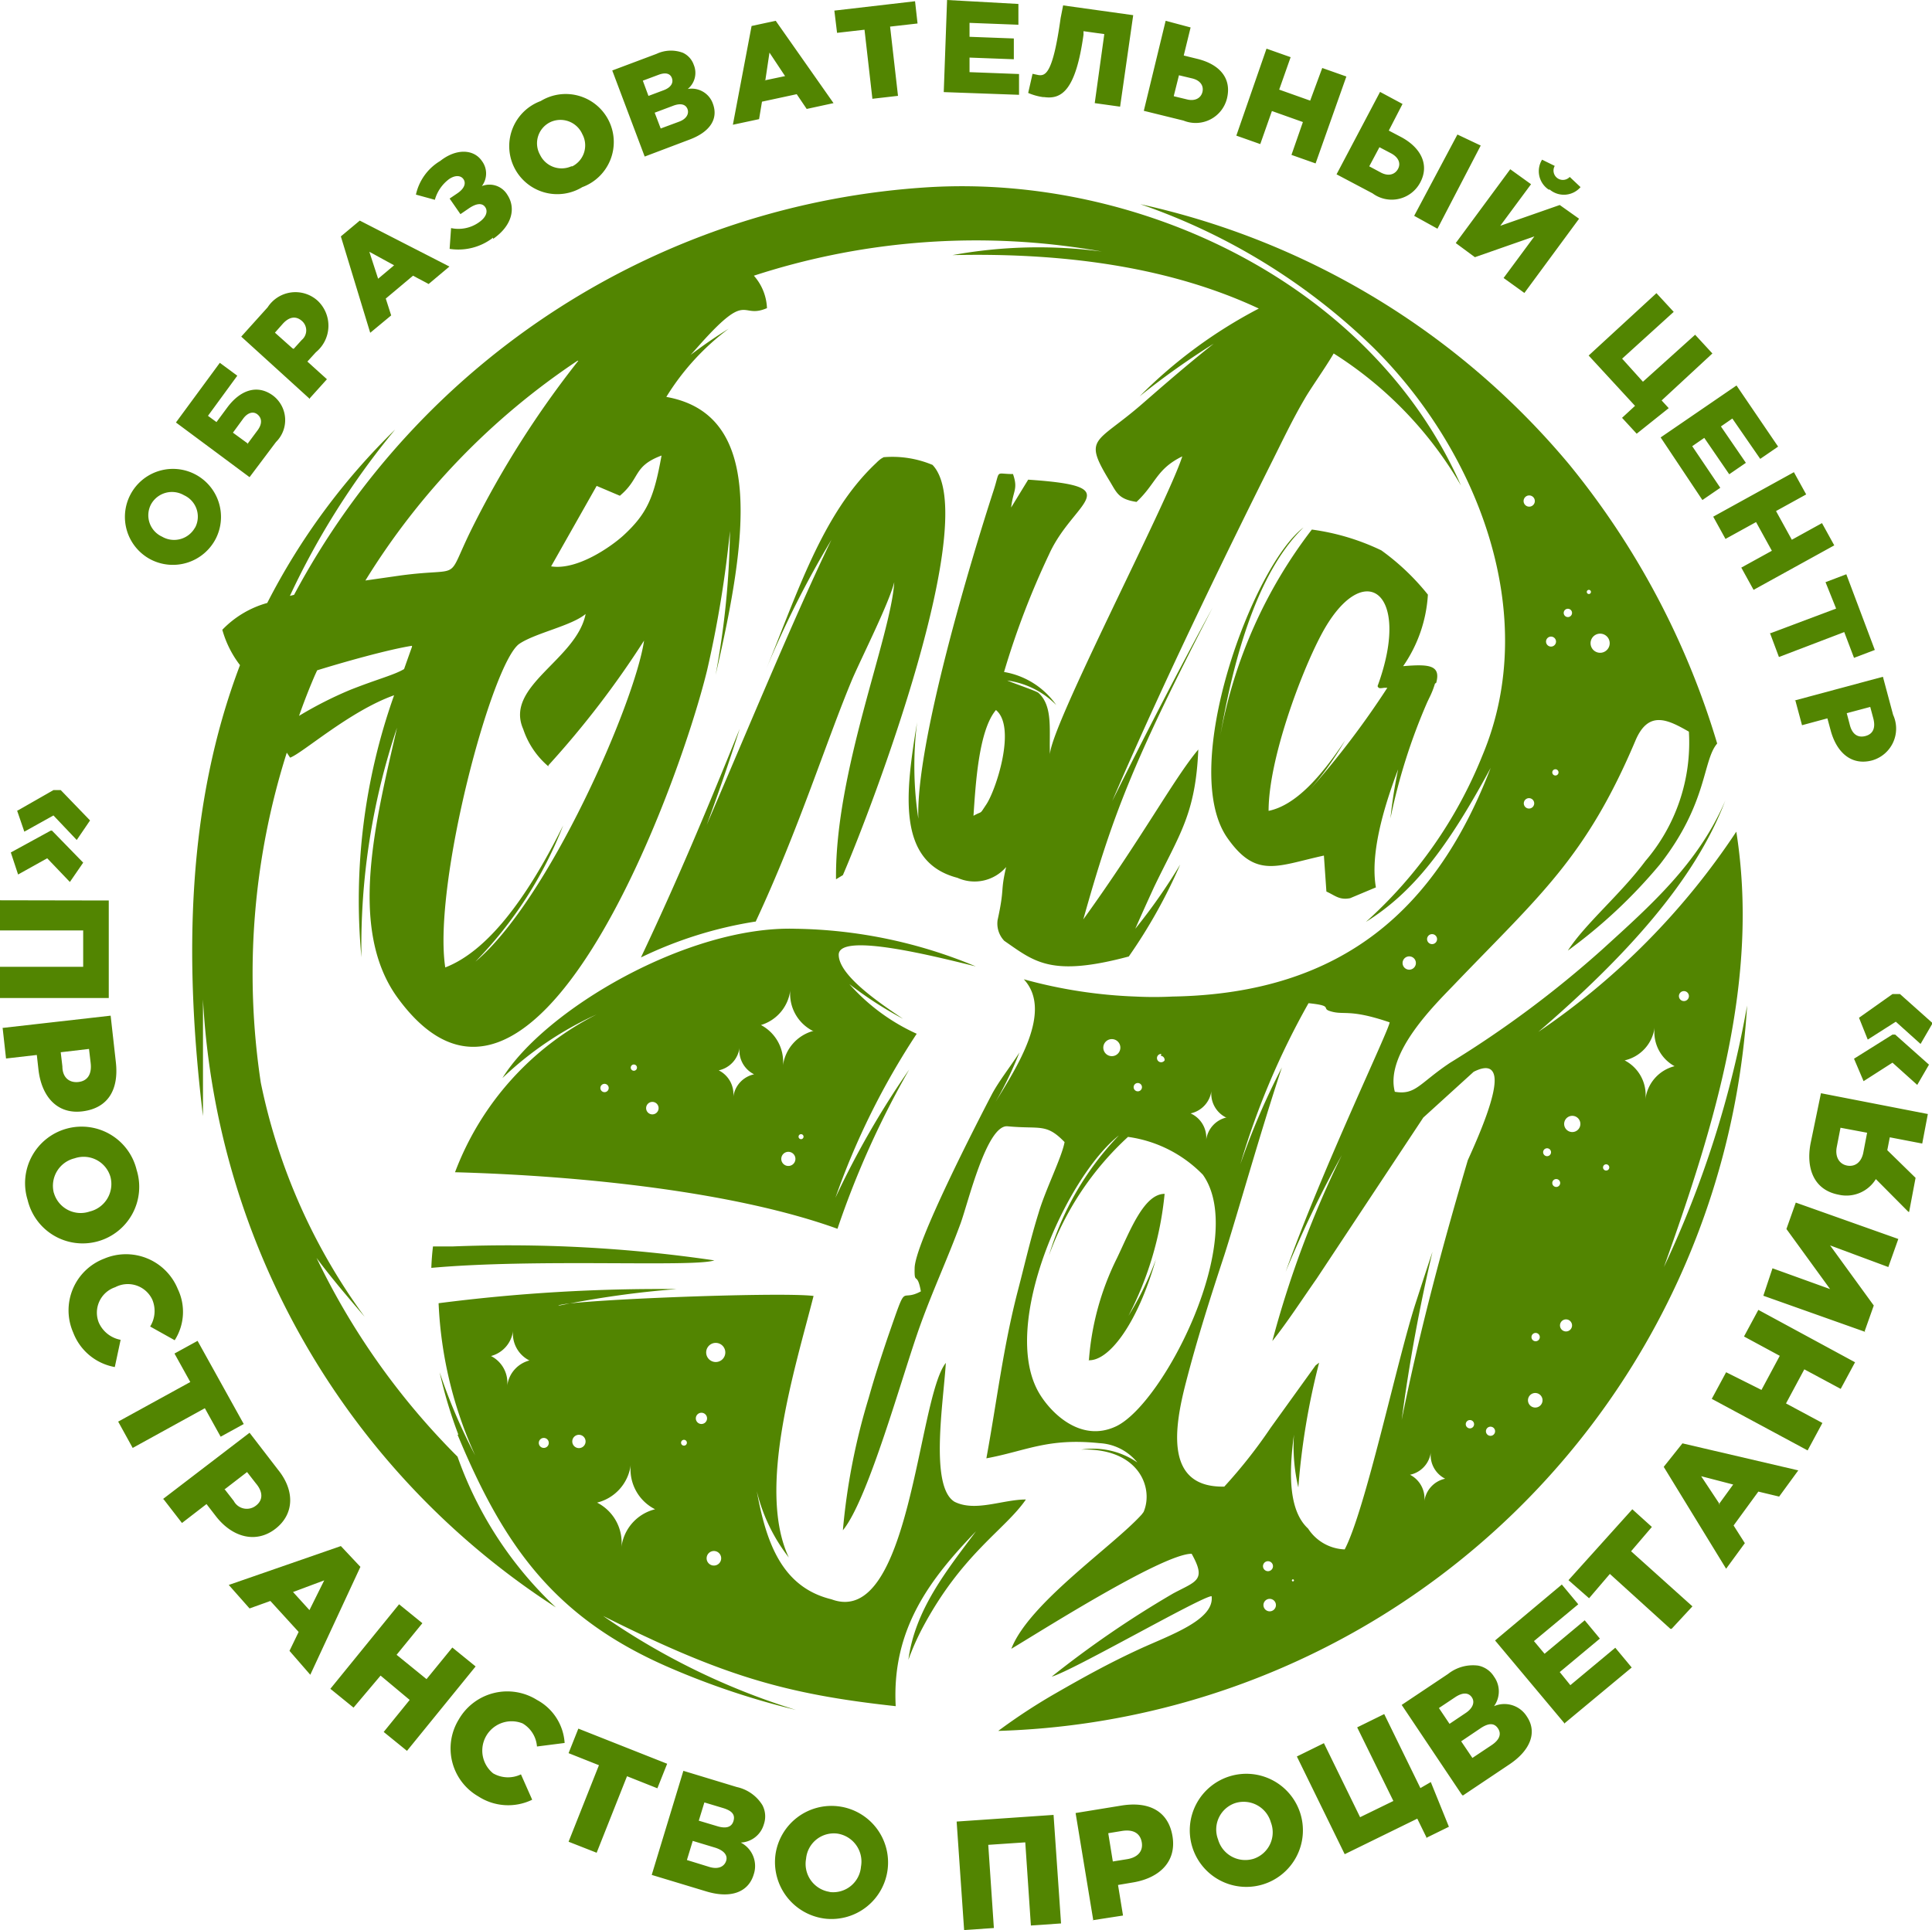 <?xml version="1.0" encoding="UTF-8"?> <svg xmlns="http://www.w3.org/2000/svg" viewBox="0 0 92.9 92.83"> <defs> <style>.cls-1{fill:#528501;fill-rule:evenodd;}</style> </defs> <title>лого зеленыйРесурс 7</title> <g id="Слой_2" data-name="Слой 2"> <g id="Слой_1-2" data-name="Слой 1"> <path class="cls-1" d="M.81,38.95,1.17,40l1.4-.78L3.69,40.4l.64-.94L2.92,38,2.57,38l-1.75,1ZM.52,41l1.92-1.05H2.5L4,41.49l-.64.93L2.27,41.28l-1.4.78L.52,41ZM0,43.3v1.45l4,0V46.5l-4,0V48l5.23,0,0-4.69L0,43.3Zm.13,6.17.16,1.44,1.48-.17.08.71c.15,1.29.9,2.16,2.13,2s1.74-1.06,1.59-2.37l-.25-2.23-5.2.59Zm2.78,1.14,1.37-.16.08.68c.06.52-.14.86-.59.91S3,51.81,3,51.29l-.08-.68ZM1.33,57.72a2.72,2.72,0,1,0,5.24-1.45,2.72,2.72,0,1,0-5.24,1.45Zm1.26-.34a1.36,1.36,0,0,1,1-1.67,1.34,1.34,0,0,1,1.72.89,1.36,1.36,0,0,1-1,1.67,1.34,1.34,0,0,1-1.72-.9Zm.93,6.71A2.66,2.66,0,0,1,5,60.54,2.69,2.69,0,0,1,8.55,62a2.53,2.53,0,0,1-.15,2.46L7.22,63.8a1.41,1.41,0,0,0,.1-1.3,1.3,1.3,0,0,0-1.78-.59,1.29,1.29,0,0,0-.79,1.7,1.43,1.43,0,0,0,1.05.83l-.28,1.31a2.64,2.64,0,0,1-2-1.66Zm2.16,4.28.7,1.27,3.47-1.91.76,1.37,1.11-.61-2.22-4-1.11.61.76,1.37L5.69,68.37Zm2.14,3.74L12,68.91l1.37,1.78c.81,1,.79,2.14-.14,2.85s-2.07.4-2.86-.63l-.44-.57-1.18.91-.89-1.15Zm3-.46.42.54a.71.71,0,0,0,1.06.23c.36-.27.35-.67,0-1.08l-.42-.54-1.09.84ZM11,76.23l1,1.13L13,77l1.36,1.49-.44.91,1,1.15,2.41-5.19-.94-1L11,76.23Zm3.09.34,1.5-.56-.71,1.43-.79-.87Zm1.8,4.65,3.3-4.06,1.12.91-1.24,1.52,1.44,1.17,1.24-1.52,1.12.91-3.3,4.06-1.12-.91,1.25-1.54L18.3,80.59,17,82.13l-1.12-.91ZM23,86.4a2.64,2.64,0,0,0,2.59.16l-.54-1.22a1.43,1.43,0,0,1-1.34-.05,1.41,1.41,0,0,1,1.42-2.4A1.41,1.41,0,0,1,25.82,84l1.33-.17a2.53,2.53,0,0,0-1.33-2.07,2.69,2.69,0,0,0-3.76.94A2.66,2.66,0,0,0,23,86.4Zm4.34,2.18,1.35.53,1.46-3.68,1.46.58.47-1.18-4.27-1.69-.47,1.18,1.46.58-1.46,3.68Zm4,1.59,1.52-5,2.57.78a1.93,1.93,0,0,1,1.23.87,1.16,1.16,0,0,1,.07.92,1.21,1.21,0,0,1-1.11.88,1.27,1.27,0,0,1,.62,1.54c-.26.86-1.12,1.17-2.31.8l-2.58-.78Zm1.69-.71,1.07.33c.42.13.71,0,.81-.27s-.08-.52-.54-.66l-1.06-.32-.28.92Zm.58-1.89.87.26c.42.13.7.06.79-.25s-.08-.49-.5-.62l-.9-.27-.27.88Zm6.07,4.71a2.72,2.72,0,1,0-2.39-3.09,2.74,2.74,0,0,0,2.39,3.09Zm.2-1.29a1.36,1.36,0,0,1-1.12-1.59,1.34,1.34,0,0,1,1.51-1.21,1.36,1.36,0,0,1,1.13,1.59A1.34,1.34,0,0,1,39.91,91Zm6.46,1.84,1.45-.1-.27-4,1.78-.12.27,4,1.45-.1-.36-5.22L46,87.61l.36,5.22Zm6.17-.47L54,92.13l-.24-1.47.71-.12c1.28-.21,2.11-1,1.91-2.22s-1.14-1.69-2.45-1.48l-2.21.36.85,5.16Zm1-2.83-.22-1.36.67-.11c.52-.08.86.1.94.54s-.2.74-.71.82l-.68.11Zm7.16,1.12a2.72,2.72,0,1,1,1.85-3.45,2.72,2.72,0,0,1-1.85,3.45Zm-.39-1.25a1.34,1.34,0,0,0,.83-1.75,1.36,1.36,0,0,0-1.71-.93,1.34,1.34,0,0,0-.83,1.75,1.36,1.36,0,0,0,1.71.93Zm8.29-1,1.1-.54-.87-2.15L68.3,86l-1.74-3.56-1.3.64L67,86.62l-1.6.78-1.74-3.56-1.3.64,2.3,4.7,3.49-1.71.46.94Zm1.71-2.1L67.4,82l2.23-1.49a1.93,1.93,0,0,1,1.45-.4,1.16,1.16,0,0,1,.76.53,1.21,1.21,0,0,1,0,1.42,1.27,1.27,0,0,1,1.58.5c.5.74.19,1.61-.84,2.3l-2.24,1.5Zm.52-1.75.93-.62c.37-.25.48-.53.3-.8s-.45-.27-.85,0l-.92.62.54.8Zm-1.1-1.64-.51-.76.78-.52c.36-.24.64-.23.8,0s.06.53-.31.77l-.76.51Zm5.5,0,3.26-2.71-.79-.95-2.16,1.8L75,80.42l1.93-1.61-.73-.88-1.93,1.61-.51-.61,2.13-1.77-.79-.95L71.89,78.9l3.35,4Zm5.12-4.57L77.41,75.7l-1,1.17L75.42,76l3.07-3.41.94.85-1,1.17,2.95,2.65-1,1.08ZM83,75.45l.9-1.23-.54-.85,1.19-1.63,1,.24.92-1.26-5.57-1.3L80,70.55,83,75.45Zm-.3-3.09L81.8,71l1.54.4-.69.95Zm4.24-2.64.69-1.28-1.75-.94.88-1.64,1.75.94.69-1.28L84.55,63l-.69,1.28,1.72.93-.88,1.64L83,66l-.69,1.28,4.61,2.48Zm2.78-5.65-4.93-1.75L85.23,61l2.77,1-2.1-2.89.45-1.27,4.93,1.75-.48,1.35L88,59.9l2.1,2.89-.45,1.27Zm2.08-5.78.31-1.64-1.36-1.33.12-.62,1.56.3.27-1.42-5.14-1L87.06,55c-.22,1.17.14,2.23,1.35,2.46a1.66,1.66,0,0,0,1.79-.75l1.56,1.57Zm-2.2-2.87c-.09.48-.4.71-.78.64s-.59-.42-.5-.89l.18-.93,1.28.24-.18.94Zm3.16-4.21-1.63-1.45H91l-1.85,1.16L89.61,52,91,51.11l1.19,1.07.58-1Zm.17-2-.58,1-1.19-1.07-1.35.86-.42-1.05L91,47.81l.36,0Z"></path> <path class="cls-1" d="M75.44,22.32h0a38.68,38.68,0,0,1,7.13,13.44c-.71.83-.45,2.86-2.75,5.81a24.58,24.58,0,0,1-4.43,4.15c.85-1.31,2.54-2.71,3.73-4.31a8.75,8.75,0,0,0,2.09-6.22c-1-.57-1.94-1.06-2.57.43-2.39,5.65-4.62,7.46-8.72,11.74-.89.93-3.34,3.3-2.85,5.15,1,.17,1.17-.4,2.65-1.39a50.62,50.62,0,0,0,7.33-5.46c2.33-2.12,4.57-4.1,5.87-7.06l.05-.12c-1.45,3.86-4.82,7.55-9,11.15A34.88,34.88,0,0,0,83.49,40c1.12,7.09-1,14-3.48,20.94a49.82,49.82,0,0,0,4-12.58A37.19,37.19,0,0,1,48,83.25a28.23,28.23,0,0,1,2.78-1.82c1.34-.77,2.55-1.44,4-2.11s3.63-1.4,3.48-2.55c-.47,0-6.7,3.6-7.69,3.87a48.67,48.67,0,0,1,5.84-4c1.12-.6,1.61-.62.89-1.91-1.42,0-7.53,3.9-8.67,4.57.84-2.19,4.9-4.94,6.27-6.46l.09-.12c.5-1.17-.24-3.09-3-3a3.75,3.75,0,0,1,2.7.62,2.51,2.51,0,0,0-1.83-.93c-2.49-.26-3.53.38-5.43.73.51-2.78.81-5.35,1.51-8.05.33-1.26.61-2.5,1-3.75.32-1.1,1.12-2.68,1.25-3.41-.89-.92-1.16-.61-2.74-.76-1-.09-1.89,3.65-2.26,4.67-.63,1.71-1.32,3.18-1.94,4.9-.86,2.38-2.49,8.37-3.72,9.86a31.14,31.14,0,0,1,1.24-6.36c.28-1,.57-1.89.91-2.9,1-2.87.53-1.65,1.6-2.23-.18-1-.32-.26-.3-1.11,0-1.17,3-7,3.72-8.38.35-.65.88-1.31,1.32-2A17.64,17.64,0,0,1,47.87,53c1-1.64,2.79-4.36,1.36-5.9a23.28,23.28,0,0,0,5.37.83,17.82,17.82,0,0,0,1.78,0c8.3-.14,12.75-4.36,15.3-11-2.08,3.85-3.73,6-6,7.41a21.51,21.51,0,0,0,5.6-8C74.15,29.51,71,21.61,66,16.68A30.13,30.13,0,0,0,54.83,9.82a37.27,37.27,0,0,1,20.61,12.5ZM40.33,45.9c.06-1.07,4.71.12,6.59.58a23.31,23.31,0,0,0-8.66-1.81c-5.19-.16-12.08,3.91-14.1,7.18a16.32,16.32,0,0,1,4.53-3.06,14.06,14.06,0,0,0-6.81,7.59c6.46.18,13.63,1,18.39,2.72a43.24,43.24,0,0,1,3.45-7.66,42,42,0,0,0-3.55,6.17,36,36,0,0,1,3.91-7.89,9.62,9.62,0,0,1-3.24-2.39A18.15,18.15,0,0,0,43.42,49c-1-.68-3.13-2.08-3.09-3.11ZM22,69c2.26,5.45,4.74,8.87,10.27,11.24a37.34,37.34,0,0,0,6,2A33.62,33.62,0,0,1,29,77.72c5.7,2.86,8.73,3.76,14.07,4.34-.2-3.75,1.7-6.16,3.86-8.41-1.42,1.9-2.93,3.77-3.25,6.18a12,12,0,0,1,.65-1.48c1.91-3.62,4-4.77,5-6.23-1.12,0-2.43.61-3.43.11-1.21-.73-.53-4.82-.42-6.68-1.36,1.7-1.7,12.79-5.5,11.37h0c-2.39-.58-3.14-2.74-3.59-5.2a8.41,8.41,0,0,0,1.54,3.19c-1.55-3.29.3-9.08,1.19-12.58-1.64-.21-12.13.21-12.27.47A46.22,46.22,0,0,1,32.54,62a83.09,83.09,0,0,0-11.45.68A19.65,19.65,0,0,0,22.85,70a26.82,26.82,0,0,1-1.71-4,21.93,21.93,0,0,0,.9,3Zm45.8-23a.32.32,0,1,0,.28.36.32.32,0,0,0-.28-.36Zm1.09-1.07a.24.24,0,1,0,.21.26.24.24,0,0,0-.21-.26Zm4.67-21.1a.27.27,0,1,0,.24.3.27.27,0,0,0-.24-.3Zm2.85,4.54a.1.1,0,1,0,.09.11.1.1,0,0,0-.09-.11Zm-1,.91a.2.2,0,1,0,.18.22.2.2,0,0,0-.18-.22Zm-.8,1.34a.24.24,0,1,0,.21.26.24.24,0,0,0-.21-.26ZM77,30.48a.46.46,0,1,0,.4.5.46.46,0,0,0-.4-.5Zm-3.45,7.91a.25.25,0,1,0,.22.28.25.25,0,0,0-.22-.28ZM74.81,37a.15.15,0,1,0,.13.17.15.15,0,0,0-.13-.17ZM81,47.67a.24.24,0,1,0,.21.26.24.24,0,0,0-.21-.26ZM70.7,68.3a.2.2,0,1,0,.18.22.2.2,0,0,0-.18-.22Zm1,.32a.22.22,0,1,0,.19.24.22.22,0,0,0-.19-.24ZM73.86,67a.35.35,0,1,0,.31.39.35.35,0,0,0-.31-.39Zm0-2.89a.2.2,0,1,0,.18.22.2.2,0,0,0-.18-.22Zm1.48-.65a.29.29,0,1,0,.25.32.29.29,0,0,0-.25-.32ZM77.25,56a.15.15,0,1,0,.13.17.15.15,0,0,0-.13-.17Zm-2.39.71a.19.19,0,1,0,.16.21.19.19,0,0,0-.16-.21Zm-.44-1.48a.19.19,0,1,0,.16.21.19.19,0,0,0-.16-.21Zm1.23-1.56a.39.39,0,1,0,.34.43.39.39,0,0,0-.34-.43ZM61.08,76.9a.3.3,0,1,0,.27.34.3.3,0,0,0-.27-.34ZM61,75.09a.24.24,0,1,0,.21.26.24.24,0,0,0-.21-.26Zm1.21.89a.05.05,0,1,0,0,.06.05.05,0,0,0,0-.06Zm-8.7-26a.41.41,0,1,0,.36.45.41.41,0,0,0-.36-.45Zm1.22,2.11a.2.2,0,1,0,.18.22.2.2,0,0,0-.18-.22Zm1.11-1.4A.2.2,0,1,0,56,51a.2.2,0,0,0-.18-.22ZM37.94,55.4a.34.34,0,1,1-.37.3.34.34,0,0,1,.37-.3Zm.59-.85a.12.12,0,1,1-.13.1.12.12,0,0,1,.13-.1ZM31.41,53a.3.3,0,1,1-.34.27.3.3,0,0,1,.34-.27Zm-2.32-.87a.2.2,0,1,1-.22.18.2.2,0,0,1,.22-.18Zm1.41-.93a.15.15,0,1,1-.17.13.15.15,0,0,1,.17-.13Zm3.87,23.4a.35.35,0,1,1-.39.31.35.35,0,0,1,.39-.31ZM32.9,69.25a.14.14,0,1,1-.15.12.14.14,0,0,1,.15-.12Zm.86-1.3a.27.27,0,1,1-.3.24.27.27,0,0,1,.3-.24Zm.7-3.36a.46.46,0,1,1-.5.4.46.46,0,0,1,.5-.4Zm-8.29,4.57a.24.24,0,1,1-.26.21.24.24,0,0,1,.26-.21Zm1.7-.15a.32.32,0,1,1-.35.28.32.32,0,0,1,.35-.28ZM39.12,49.58a2,2,0,0,0-1.47,1.66l0,.16c0-.05,0-.11,0-.16a2,2,0,0,0-1.06-1.94A2,2,0,0,0,38,47.63l0-.16c0,.05,0,.11,0,.16a2,2,0,0,0,1.06,1.94ZM69.49,71.12a1.27,1.27,0,0,1-.69-1.27s0-.07,0-.11l0,.11a1.27,1.27,0,0,1-1,1.08,1.28,1.28,0,0,1,.69,1.27s0,.07,0,.11l0-.11a1.28,1.28,0,0,1,1-1.08ZM58.94,53.74a1.28,1.28,0,0,1-.69-1.27s0-.07,0-.11l0,.11a1.28,1.28,0,0,1-1,1.08A1.28,1.28,0,0,1,58,54.82s0,.07,0,.11l0-.11a1.28,1.28,0,0,1,1-1.08Zm21.62-2.44a1.87,1.87,0,0,1-1-1.86c0-.05,0-.11,0-.16l0,.15A1.87,1.87,0,0,1,78.12,51a1.87,1.87,0,0,1,1,1.86c0,.05,0,.11,0,.16l0-.15a1.87,1.87,0,0,1,1.4-1.59ZM25.47,65.43a1.44,1.44,0,0,0-1.08,1.22l0,.12s0-.08,0-.12a1.44,1.44,0,0,0-.78-1.43A1.44,1.44,0,0,0,24.67,64l0-.12s0,.08,0,.12a1.44,1.44,0,0,0,.78,1.43ZM36.26,51.67a1.28,1.28,0,0,0-1,1.09l0,.11s0-.07,0-.11a1.28,1.28,0,0,0-.7-1.28,1.28,1.28,0,0,0,1-1.09l0-.11s0,.07,0,.11a1.28,1.28,0,0,0,.7,1.28ZM31.5,72.59a2.15,2.15,0,0,0-1.62,1.83l0,.18c0-.06,0-.12,0-.18a2.16,2.16,0,0,0-1.17-2.15,2.15,2.15,0,0,0,1.62-1.83l0-.18c0,.06,0,.12,0,.18a2.15,2.15,0,0,0,1.17,2.15Zm20.81-7.17c1,.09,2.39-1.76,3.27-4.85a14.67,14.67,0,0,1-1.32,2.72A16.05,16.05,0,0,0,56,57.42c-1,0-1.67,1.8-2.29,3.09a13.16,13.16,0,0,0-1.35,4.92h0ZM53.8,54.61c-2.53,2-5.7,9.07-3.87,12.33.52.93,2,2.5,3.76,1.65C56,67.45,60,59.54,57.84,56.5a6.19,6.19,0,0,0-3.6-1.82,14.4,14.4,0,0,0-3.8,5.7,14.13,14.13,0,0,1,3.36-5.77ZM58.87,71.5a24.16,24.16,0,0,0,2.23-2.83l2.16-3,.17-.13a34.36,34.36,0,0,0-1,6A8.6,8.6,0,0,1,62.22,69c-.27,2-.22,3.69.68,4.52h0a2.19,2.19,0,0,0,1.76,1c1-1.91,2.5-9,3.39-11.78.28-.86.55-1.7.83-2.53q-.94,4-1.48,8.08c.88-4.36,2-8.5,3.18-12.49.59-1.3,1.39-3.18,1.28-4h0c-.06-.42-.35-.58-1-.25l-2.42,2.2L63.31,61.5c-.7,1-1.42,2.11-2.13,3a49,49,0,0,1,3.34-8.94,54.17,54.17,0,0,0-2.7,5.61c1.78-5,5-11.68,5-12-2-.68-2.19-.31-2.9-.55-.37-.13.19-.25-1-.37A37.13,37.13,0,0,0,59.64,56a34.56,34.56,0,0,1,2-4.66c-1,3-2.16,7.13-2.76,9-.68,2.07-1.3,4-1.86,6.17S56,71.56,58.87,71.5ZM20.82,59.95l.92,0a68,68,0,0,1,12.61.67c-1,.34-8.52-.1-13.61.36Q20.76,60.44,20.82,59.95Z"></path> <path class="cls-1" d="M26.37,36.81a44.54,44.54,0,0,0,4.6-6c-.44,3-4.62,12.54-8.11,15.44a19.44,19.44,0,0,0,4.22-6.55c-1.81,3.65-3.7,6.07-5.67,6.83-.61-4,2.25-14.69,3.57-15.57.78-.52,2.5-.86,3.18-1.43-.44,2.21-3.92,3.46-3,5.54a4,4,0,0,0,1.21,1.79ZM54.28,46a25.29,25.29,0,0,0,2.47-4.42,27.14,27.14,0,0,1-2.16,3.09c.28-.64.58-1.3.9-2,1.22-2.54,2-3.51,2.13-6.62-1.15,1.36-2.71,4.26-5.53,8.17,1.39-4.94,2.32-7.44,6.22-15-1.71,3.14-3.3,6.24-4.83,9.31,2.7-6.3,6.22-13.4,7.69-16.34.5-1,1-2.05,1.56-3,.27-.48,1-1.5,1.4-2.19a18.52,18.52,0,0,1,6.12,6.35C66,13.72,54.92,8.42,44.73,9A37.16,37.16,0,0,0,14.14,28.61l-.2.05a37.24,37.24,0,0,1,5.06-8A31.91,31.91,0,0,0,12.85,29a4.77,4.77,0,0,0-2.16,1.29,5,5,0,0,0,.85,1.7C9,38.68,8.83,46,9.76,53.68c0-1.88,0-3.75,0-5.61A37.19,37.19,0,0,0,26.73,77.31,18.27,18.27,0,0,1,22,70.06a34.78,34.78,0,0,1-6.78-9.56c.74,1,1.52,1.9,2.32,2.84a28.78,28.78,0,0,1-5-11.27,35.15,35.15,0,0,1,1.25-15.87l.16.24c.59-.21,2.88-2.25,5-3a29.47,29.47,0,0,0-1.57,12.6A32.92,32.92,0,0,1,19.09,35c-1,4.4-2.38,9.62,0,12.95C25.63,57,32.61,37.93,34,32.24a53.57,53.57,0,0,0,1.1-6.7,40.31,40.31,0,0,1-.69,6.92c1.56-6.72,2.33-12.53-2.37-13.37a11.81,11.81,0,0,1,3-3.28,21.53,21.53,0,0,0-1.83,1.26l.48-.54c2.32-2.59,1.91-1.16,3.19-1.71a2.5,2.5,0,0,0-.63-1.56,34.46,34.46,0,0,1,15.42-1.37q.66.09,1.32.21a23,23,0,0,0-7.19.17c5.69-.13,10.65.66,14.73,2.57a23.12,23.12,0,0,0-5.73,4.22,37.27,37.27,0,0,1,3.56-2.53c-1.55,1.23-3,2.52-3.5,2.95-2.18,1.88-2.79,1.54-1.5,3.66.34.56.42.87,1.29,1,.94-.88.95-1.58,2.2-2.19-.72,2.26-6.49,13.27-6.36,14.38-.06-1.14.17-2.34-.55-3-.09-.09-.94-.37-1.51-.6a4.08,4.08,0,0,1,2.36,1.18,3.83,3.83,0,0,0-2.51-1.59,39.1,39.1,0,0,1,2.16-5.65c1.16-2.58,3.92-3.27-1-3.6l-.82,1.34c.1-.84.34-.88.09-1.61-.88,0-.6-.24-.93.78-1.08,3.32-3.76,12.2-3.62,15.8a16.73,16.73,0,0,1-.06-4.65c-.56,3.4-1,6.73,1.94,7.49a2,2,0,0,0,2.34-.52c-.29,1.25-.06.95-.41,2.55a1.2,1.2,0,0,0,.32,1c1.45,1,2.23,1.76,6,.75ZM36.35,44.32a19.52,19.52,0,0,0-5.53,1.73c1.74-3.68,3.1-6.92,4.75-11q-.75,2.36-1.59,4.63c2.08-4.84,4.29-10.18,6-13.72a47.36,47.36,0,0,0-3.17,6.3c1.5-3.62,2.7-7.54,5.33-10a1.68,1.68,0,0,1,.23-.2h0l.12-.07a5,5,0,0,1,2.35.37c2.4,2.51-2.91,16.49-4.31,19.73l-.33.2C40.14,37.11,42.84,30.63,43,28c-.25,1-1.48,3.44-2,4.62-1.26,3-2.59,7.27-4.67,11.72ZM69,32.88h0a4.1,4.1,0,0,1-.28.7l-.09.19a28.1,28.1,0,0,0-1.77,5.59A23.11,23.11,0,0,1,67.23,37c-.76,2-1.34,4.13-1.07,5.68l-1.24.52c-.52.1-.72-.13-1.14-.32l-.12-1.73c-2.25.49-3.26,1.13-4.65-.86-2.35-3.39,1.23-13.09,3.67-14.92-1.94,1.88-3.21,5.42-4,10a23,23,0,0,1,4.4-9.9,11.12,11.12,0,0,1,3.34,1,11.36,11.36,0,0,1,2.24,2.13,6.72,6.72,0,0,1-1.19,3.44c1.21-.1,1.83-.07,1.59.8ZM61,39c0-2.46,1.53-6.57,2.51-8.43,2-3.82,4.42-2.18,2.73,2.43.05.12.11.11.32.08l.15,0a41.44,41.44,0,0,1-3.81,5,15.22,15.22,0,0,0,1.78-2.47C63.51,37.37,62.3,38.73,61,39ZM19.81,31.11q-.19.53-.38,1.07c-.49.29-1.25.47-2.59,1a18.58,18.58,0,0,0-2.46,1.25q.35-1,.76-1.95l.11-.24c1.22-.38,3.41-1,4.56-1.18Zm27,8.12c.1-1.45.24-4.09,1.08-5.08,1,.82,0,3.86-.47,4.55-.34.51-.15.28-.6.53Zm-17-15.39c1-.84.61-1.41,2-1.93-.36,2-.68,2.78-1.83,3.84-.58.53-2.22,1.69-3.48,1.49l2.19-3.87,1.13.48Zm-2-6.49a46.23,46.23,0,0,0-5.11,8.05c-1.33,2.68-.33,1.86-3.45,2.28l-1.68.24A34.34,34.34,0,0,1,27.77,17.35Z"></path> <path class="cls-1" d="M10.38,25.9a2.31,2.31,0,1,0-3.15,1,2.32,2.32,0,0,0,3.15-1Zm-1-.53a1.15,1.15,0,0,1-1.59.44,1.13,1.13,0,0,1-.53-1.55,1.15,1.15,0,0,1,1.59-.44,1.13,1.13,0,0,1,.53,1.56ZM12,22.95,8.46,20.32l2.11-2.87.84.62L10,20l.41.3.51-.69c.61-.83,1.43-1.15,2.2-.59a1.48,1.48,0,0,1,.15,2.24L12,22.95Zm-.1-1.6.49-.66c.22-.3.21-.57,0-.75s-.49-.09-.7.2l-.49.67.74.54Zm3-2.2.82-.91-.94-.85.41-.45a1.65,1.65,0,0,0,.08-2.48,1.59,1.59,0,0,0-2.4.32l-1.27,1.41,3.3,3Zm-.84-2.4L13.22,16l.38-.43c.3-.33.62-.39.91-.14a.6.6,0,0,1,0,.92l-.39.43ZM17.8,16l-1.41-4.63.91-.76,4.31,2.21-1,.84-.75-.4-1.31,1.1.26.81-1,.83Zm.39-2.6.76-.64-1.19-.65.42,1.29Zm5.52-1.91c.9-.62,1.12-1.47.68-2.13a1,1,0,0,0-1.22-.41,1,1,0,0,0,0-1.21c-.39-.57-1.23-.61-2,0A2.51,2.51,0,0,0,20,9.36l.91.25a1.87,1.87,0,0,1,.69-1c.28-.19.55-.18.68,0s.08.44-.29.69l-.37.25.52.75.38-.26c.4-.28.67-.28.81-.08s.06.49-.31.74a1.7,1.7,0,0,1-1.33.27l-.07,1a2.73,2.73,0,0,0,2.09-.54ZM28,9a2.31,2.31,0,1,1-2-4.14A2.31,2.31,0,1,1,28,9Zm-.48-1A1.13,1.13,0,0,0,28,6.45a1.15,1.15,0,0,0-1.55-.57,1.13,1.13,0,0,0-.48,1.57A1.15,1.15,0,0,0,27.47,8ZM31,7.53l2.14-.81c1-.37,1.41-1,1.14-1.73a1.08,1.08,0,0,0-1.21-.71,1,1,0,0,0,.29-1.16,1,1,0,0,0-.52-.58,1.63,1.63,0,0,0-1.27.05l-2.13.8L31,7.53Zm.77-1.35-.29-.76.88-.33c.39-.15.62-.06.7.16s-.05.47-.4.6l-.89.33Zm-.59-1.57-.27-.73.75-.28c.34-.13.57-.07.65.16s-.05.45-.4.58l-.72.27ZM35.24,6l1.26-.27.14-.84,1.67-.36.48.71,1.29-.28L37.3,1l-1.16.25L35.24,6ZM36.8,3.87,37,2.53l.75,1.13-1,.21Zm5.15.89-.38-3.33-1.32.15L40.12.51,44,.06l.12,1.07-1.32.15.38,3.33-1.22.14Zm3.44-.33L49,4.56l0-1-2.38-.09,0-.7,2.13.08,0-1-2.13-.08,0-.67,2.35.09,0-1L45.54,0l-.16,4.43Zm4.82.24c.85.12,1.52-.34,1.89-3l0-.17,1,.14-.46,3.32,1.22.17L54.49.73,51.12.26,51,.87c-.37,2.66-.72,2.79-1.07,2.74l-.28-.06-.21.92a2.8,2.8,0,0,0,.71.2ZM55,5.33l1.91.47A1.55,1.55,0,0,0,59,4.73c.24-1-.4-1.65-1.43-1.9l-.65-.16.33-1.35L56.05,1,55,5.33Zm1.44-.71.25-1,.63.15c.39.09.57.35.5.65s-.36.46-.75.36l-.62-.15Zm3,1.9,1.16.41.56-1.59,1.49.53L62.1,7.45l1.16.41,1.48-4.18-1.16-.41L63,4.84l-1.49-.53.55-1.56-1.16-.41L59.45,6.52Zm4.82,1.86L66,9.3a1.55,1.55,0,0,0,2.29-.52c.47-.88,0-1.7-.92-2.19l-.59-.31L67.44,5l-1.08-.58L64.27,8.38ZM65.84,8l.49-.92.57.3c.35.19.47.48.32.75s-.46.36-.82.17L65.84,8ZM68,10.38l2.08-3.91L71.2,7,69.12,11,68,10.38Zm2,1.31.92.68,2.86-1-1.48,2,1,.72,2.63-3.57L75,9.86l-2.86,1,1.48-2-1-.72L70,11.69Zm4.47-2.57a1.06,1.06,0,0,1-.32-1.44l.61.3a.45.45,0,0,0,.72.53L76,9a1.06,1.06,0,0,1-1.48.12ZM78,20.1l.7.76,1.54-1.23-.34-.37L82.34,17l-.83-.9L79,18.36l-1-1.11L80.48,15l-.83-.9-3.26,3,2.23,2.42-.65.6Zm1.85.94,3.65-2.5,2,2.94-.86.59L83.3,20.13l-.55.38,1.2,1.75-.8.55-1.2-1.75-.58.4,1.35,2-.86.59-2-3Zm2.53,3.81.59,1.07,1.47-.81.76,1.38-1.47.81.59,1.07,3.88-2.14-.59-1.07-1.45.8-.76-1.38,1.45-.8-.59-1.07-3.88,2.14Zm2.77,5.6,3.14-1.18L87.78,28l1-.38,1.37,3.64-1,.38-.47-1.24L85.54,31.6l-.43-1.15Zm1.18,3.24.32,1.19,1.22-.33.16.59c.29,1.06,1,1.7,2,1.43a1.59,1.59,0,0,0,1-2.19l-.49-1.83-4.28,1.15Zm2.47.61,1.13-.3.15.56c.11.43,0,.74-.38.84s-.64-.1-.75-.53Z"></path> </g> </g> </svg> 